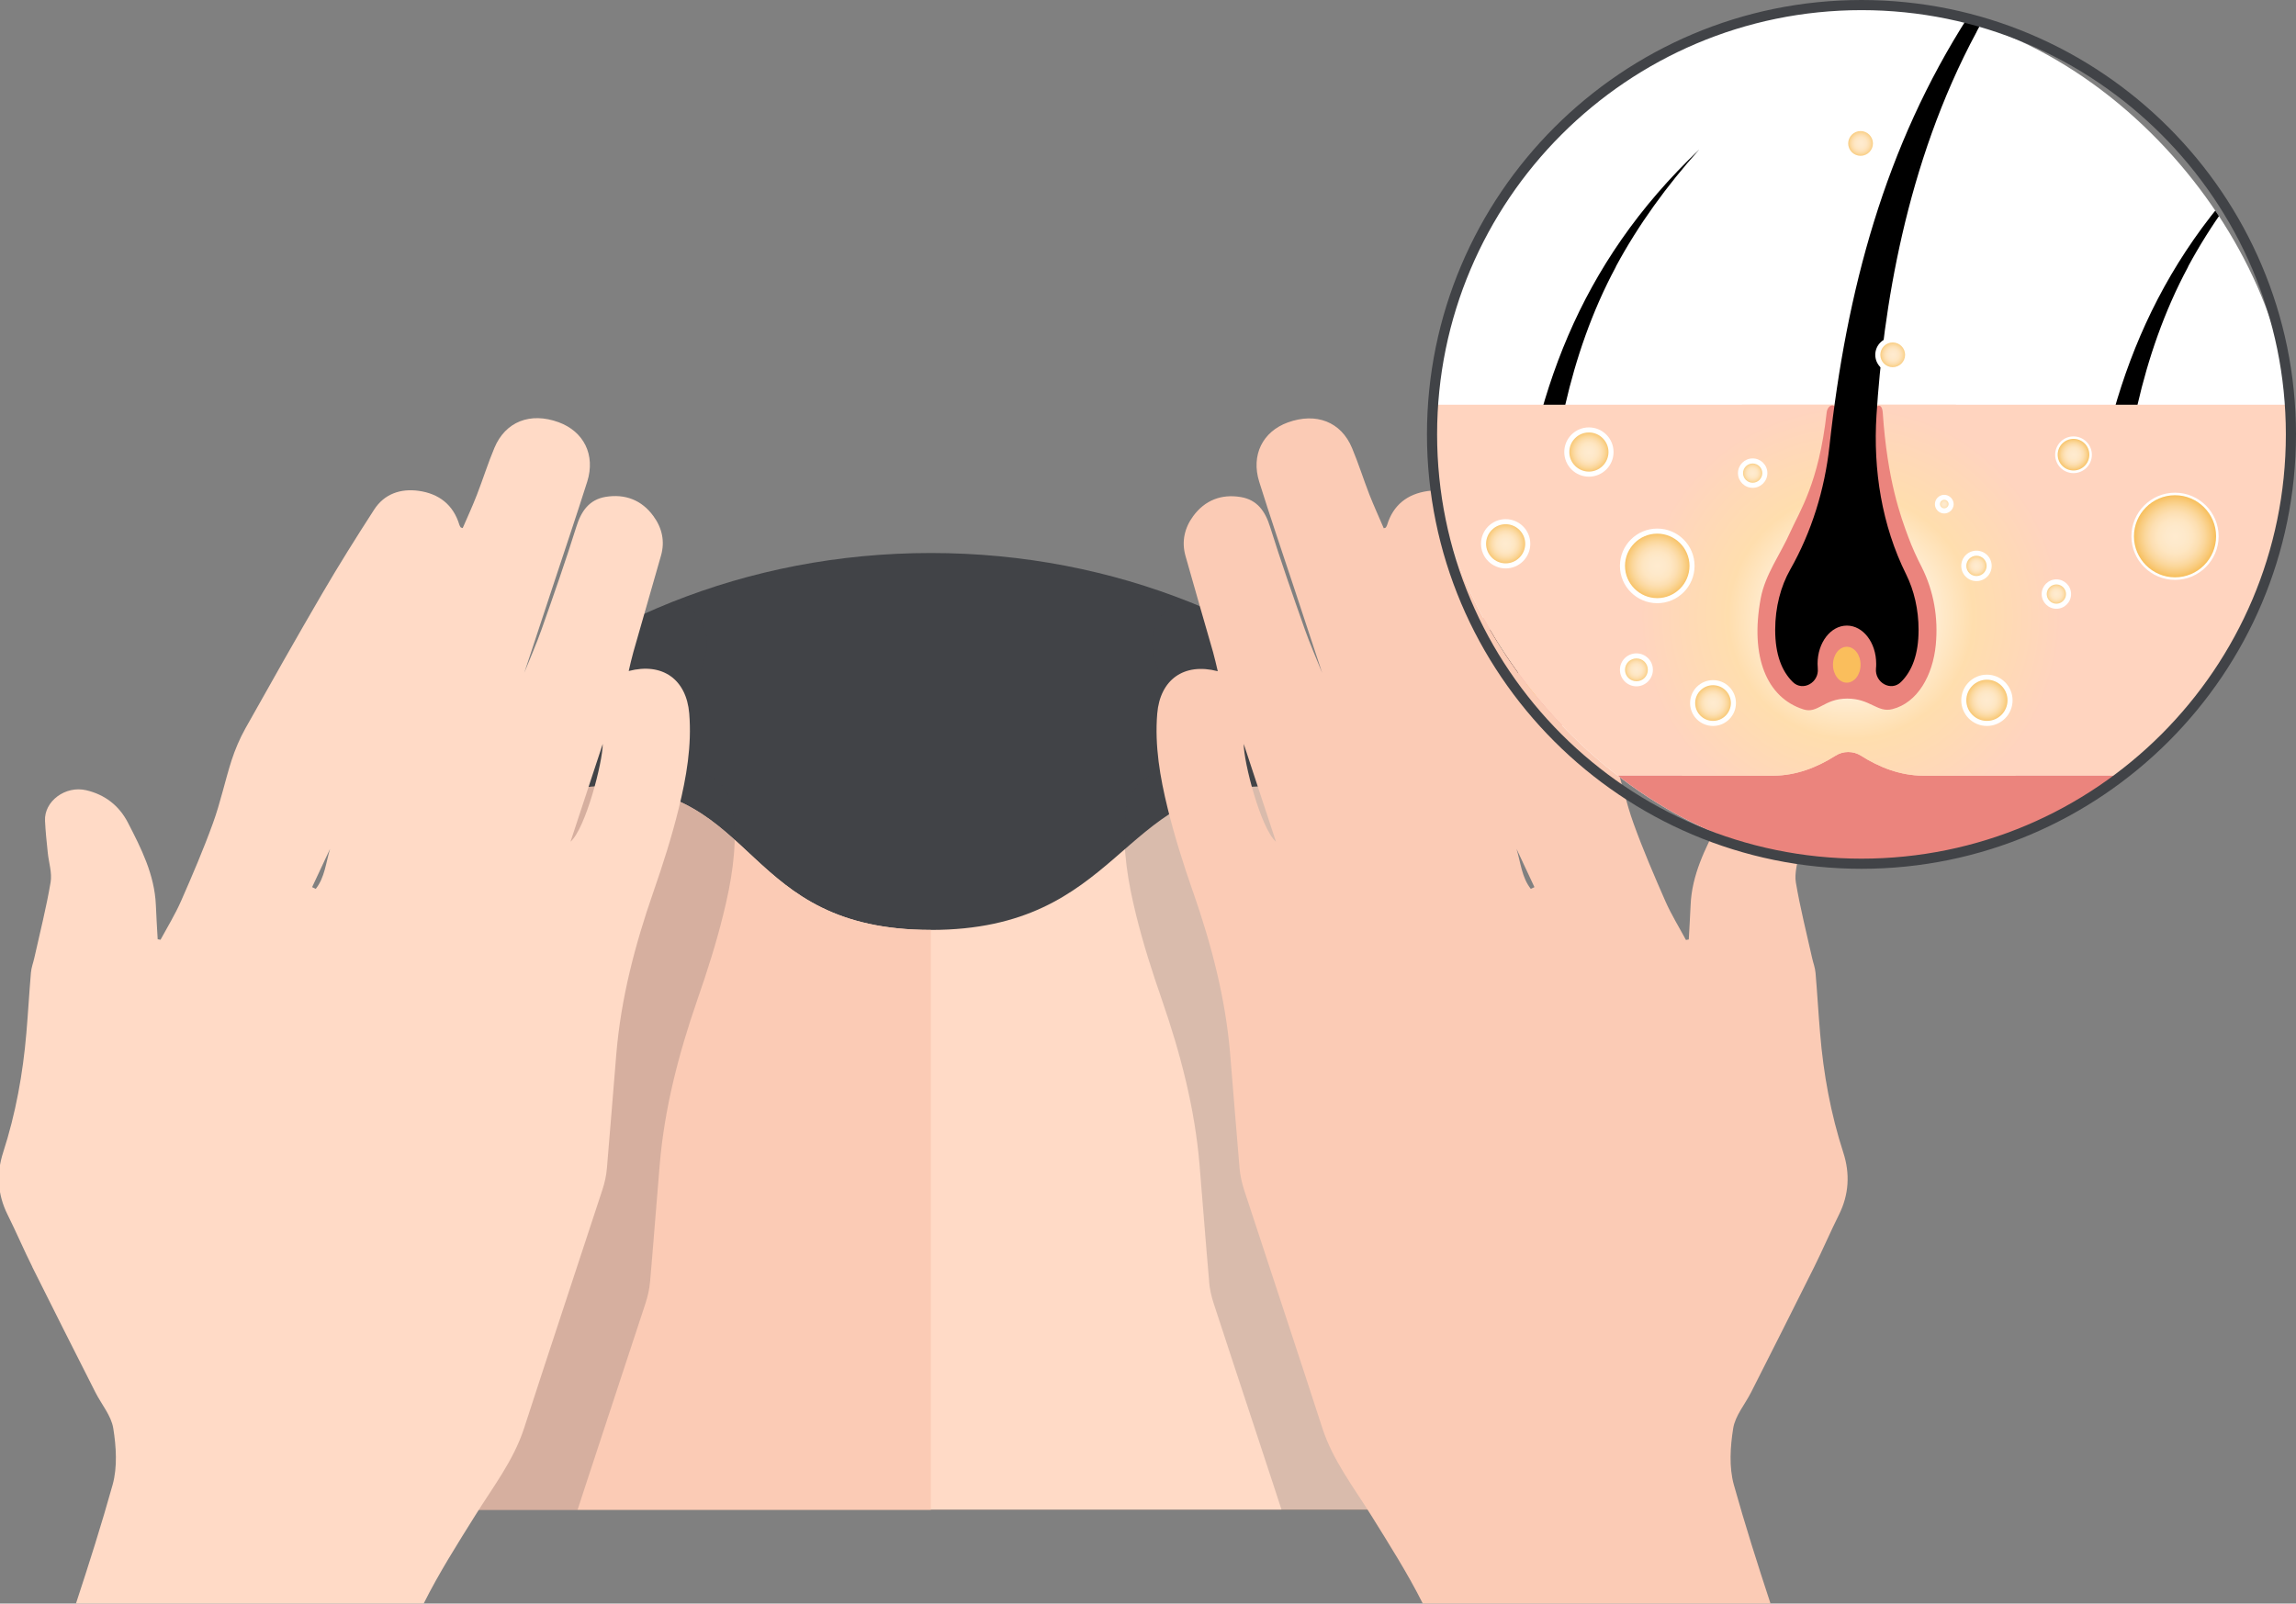 <?xml version="1.0" encoding="UTF-8"?>
<svg xmlns="http://www.w3.org/2000/svg" xmlns:xlink="http://www.w3.org/1999/xlink" id="Layer_2" data-name="Layer 2" viewBox="0 0 226.42 158.18">
  <rect x="0" y="0" width="226.42" height="158.18" fill="#808080" stroke="none"/>
  <defs>
    <style>
      .cls-1 {
        fill: #ffd4bf;
      }

      .cls-1, .cls-2, .cls-3, .cls-4, .cls-5, .cls-6, .cls-7, .cls-8, .cls-9, .cls-10, .cls-11, .cls-12, .cls-13, .cls-14, .cls-15, .cls-16, .cls-17, .cls-18, .cls-19, .cls-20, .cls-21, .cls-22, .cls-23, .cls-24, .cls-25 {
        stroke-width: 0px;
      }

      .cls-2 {
        fill: none;
      }

      .cls-3 {
        fill: url(#radial-gradient);
      }

      .cls-4 {
        fill: url(#radial-gradient-14);
      }

      .cls-5 {
        fill: url(#radial-gradient-13);
      }

      .cls-6 {
        fill: url(#radial-gradient-12);
      }

      .cls-7 {
        fill: url(#radial-gradient-15);
      }

      .cls-8 {
        fill: url(#radial-gradient-11);
      }

      .cls-9 {
        fill: url(#radial-gradient-10);
      }

      .cls-10 {
        fill: #ffd152;
        opacity: .75;
      }

      .cls-11 {
        fill: #ffdac6;
      }

      .cls-26 {
        clip-path: url(#clippath-4);
      }

      .cls-27 {
        clip-path: url(#clippath-3);
      }

      .cls-28 {
        clip-path: url(#clippath-2);
      }

      .cls-12 {
        fill: #000;
      }

      .cls-13 {
        fill: url(#radial-gradient-2);
      }

      .cls-14 {
        fill: url(#radial-gradient-3);
      }

      .cls-15 {
        fill: url(#radial-gradient-4);
      }

      .cls-16 {
        fill: url(#radial-gradient-6);
      }

      .cls-17 {
        fill: url(#radial-gradient-9);
      }

      .cls-18 {
        fill: url(#radial-gradient-8);
      }

      .cls-19 {
        fill: url(#radial-gradient-5);
      }

      .cls-20 {
        fill: url(#radial-gradient-7);
      }

      .cls-21 {
        opacity: .2;
      }

      .cls-21, .cls-25 {
        fill: #414347;
      }

      .cls-22 {
        fill: #eb847d;
      }

      .cls-23 {
        fill: #fff;
      }

      .cls-24 {
        fill: #fbcbb5;
      }
    </style>
    <clipPath id="clippath-2">
      <rect class="cls-2" y="3.97" width="183.57" height="144.97"></rect>
    </clipPath>
    <clipPath id="clippath-3">
      <rect class="cls-2" y="13.21" width="183.57" height="144.97"></rect>
    </clipPath>
    <clipPath id="clippath-4">
      <rect class="cls-2" x="141.23" y=".5" width="84.69" height="84.69" rx="42.35" ry="42.35"></rect>
    </clipPath>
    <radialGradient id="radial-gradient" cx="182.51" cy="60.84" fx="182.51" fy="60.84" r="20.79" gradientUnits="userSpaceOnUse">
      <stop offset=".15" stop-color="#fff"></stop>
      <stop offset=".58" stop-color="#ffdeae"></stop>
      <stop offset="1" stop-color="#ffd4bf"></stop>
    </radialGradient>
    <radialGradient id="radial-gradient-2" cx="163.43" cy="55.82" fx="163.43" fy="55.82" r="3.43" gradientUnits="userSpaceOnUse">
      <stop offset="0" stop-color="#ffebcf"></stop>
      <stop offset=".23" stop-color="#fee9cb"></stop>
      <stop offset=".41" stop-color="#fee6c2"></stop>
      <stop offset=".57" stop-color="#fddfb2"></stop>
      <stop offset=".71" stop-color="#fbd79b"></stop>
      <stop offset=".85" stop-color="#f9cb7d"></stop>
      <stop offset=".98" stop-color="#f7be59"></stop>
      <stop offset="1" stop-color="#f7bc54"></stop>
    </radialGradient>
    <radialGradient id="radial-gradient-3" cx="214.49" cy="52.9" fx="214.49" fy="52.9" r="4.17" xlink:href="#radial-gradient-2"></radialGradient>
    <radialGradient id="radial-gradient-4" cx="3639.76" cy="154.26" fx="3639.76" fy="154.26" r="1.47" gradientTransform="translate(32.39 3674.76) rotate(-90)" xlink:href="#radial-gradient-2"></radialGradient>
    <radialGradient id="radial-gradient-5" cx="3660.61" cy="151.08" fx="3660.61" fy="151.08" r="1.47" gradientTransform="translate(32.39 3674.76) rotate(-90)" xlink:href="#radial-gradient-2"></radialGradient>
    <radialGradient id="radial-gradient-6" cx="204.48" cy="44.85" fx="204.48" fy="44.85" r="1.69" xlink:href="#radial-gradient-2"></radialGradient>
    <radialGradient id="radial-gradient-7" cx="194.91" fx="194.91" r="1.25" xlink:href="#radial-gradient-2"></radialGradient>
    <radialGradient id="radial-gradient-8" cx="172.84" cy="46.67" fx="172.84" fy="46.67" r="1.2" xlink:href="#radial-gradient-2"></radialGradient>
    <radialGradient id="radial-gradient-9" cx="202.79" cy="58.6" fx="202.79" fy="58.6" r="1.2" xlink:href="#radial-gradient-2"></radialGradient>
    <radialGradient id="radial-gradient-10" cx="191.73" cy="49.73" fx="191.73" fy="49.73" r=".68" xlink:href="#radial-gradient-2"></radialGradient>
    <radialGradient id="radial-gradient-11" cx="168.93" cy="69.35" fx="168.93" fy="69.35" r="2.01" xlink:href="#radial-gradient-2"></radialGradient>
    <radialGradient id="radial-gradient-12" cx="161.38" cy="66.07" fx="161.38" fy="66.07" r="1.38" xlink:href="#radial-gradient-2"></radialGradient>
    <radialGradient id="radial-gradient-13" cx="195.94" cy="69.08" fx="195.94" fy="69.08" r="2.28" xlink:href="#radial-gradient-2"></radialGradient>
    <radialGradient id="radial-gradient-14" cx="156.69" cy="44.59" fx="156.69" fy="44.59" r="2.18" xlink:href="#radial-gradient-2"></radialGradient>
    <radialGradient id="radial-gradient-15" cx="148.48" cy="53.64" fx="148.48" fy="53.64" r="2.18" xlink:href="#radial-gradient-2"></radialGradient>
  </defs>
  <g id="Layer_1-2" data-name="Layer 1">
    <g>
      <rect class="cls-2" y="3.97" width="183.57" height="144.97"></rect>
      <g class="cls-28">
        <g>
          <path class="cls-25" d="M33.26,158.18h117.06l4.13-43.31c2.61-32.59-26.19-60.32-62.66-60.32h0c-36.46,0-65.27,27.73-62.66,60.32l4.13,43.31Z"></path>
          <path class="cls-11" d="M34.72,148.93h114.14l1.62-23.17c.37-5.32.28-10.68-.48-15.95-2.89-20.06-11.77-32.24-25.33-32.24-14.23,0-14.18,14.16-32.87,14.16h0c-18.7,0-16.9-14.16-32.32-14.16-12.68,0-23,12.18-25.89,32.24-.76,5.28-.85,10.63-.48,15.95l1.62,23.17Z"></path>
          <path class="cls-24" d="M34.72,148.93h57.07v-57.2h0c-18.69,0-16.9-14.16-32.32-14.16-12.68,0-23,12.18-25.89,32.24-.76,5.28-.85,10.63-.48,15.95l1.62,23.17Z"></path>
        </g>
        <path class="cls-21" d="M33.26,158.18h19.65c1.14-1.77,2.21-3.58,2.87-5.63,2.59-8,5.25-15.97,7.87-23.97.23-.7.4-1.45.46-2.18.34-3.84.62-7.69.95-11.53.47-5.59,1.88-10.96,3.71-16.25.97-2.79,1.87-5.61,2.57-8.47.77-3.11,1.32-6.29,1.05-9.53-.28-3.43-2.68-5.16-6.09-4.28.17-.68.3-1.3.47-1.91.92-3.24,1.87-6.48,2.78-9.72.41-1.44.09-2.8-.77-3.97-.53-.73-1.17-1.25-1.88-1.58-2,.78-3.95,1.64-5.84,2.59,0,.02-.01.04-.02.06-1.09,3.46-2.29,6.89-3.49,10.31-.53,1.51-1.18,2.98-1.76,4.41.94-2.85,1.89-5.74,2.84-8.63.65-1.98,1.31-3.95,1.96-5.93-20.19,10.38-33.25,30.49-31.45,52.9l4.13,43.31ZM63.68,83.68c0,1.85-1.73,8.54-3.25,9.85,1.13-3.42,2.19-6.64,3.25-9.85ZM36.23,94.24c-.41,1.38-.53,2.89-1.44,4.03-.12-.06-.25-.12-.37-.17.6-1.29,1.21-2.57,1.81-3.86Z"></path>
        <path class="cls-21" d="M119.23,126.4c.06.74.23,1.48.46,2.18,2.61,7.99,5.28,15.97,7.87,23.97.66,2.05,1.73,3.86,2.87,5.63h19.88l4.13-43.31c1.8-22.51-11.39-42.7-31.73-53.03.67,2.02,1.34,4.04,2.01,6.06.95,2.89,1.91,5.78,2.84,8.63-.58-1.43-1.23-2.9-1.76-4.41-1.2-3.42-2.41-6.85-3.49-10.31-.02-.07-.05-.13-.07-.2-1.84-.92-3.74-1.75-5.69-2.5-.76.33-1.43.86-1.98,1.63-.86,1.18-1.18,2.53-.77,3.97.91,3.24,1.86,6.48,2.78,9.72.17.61.3,1.23.47,1.91-3.41-.88-5.81.85-6.09,4.28-.27,3.24.29,6.42,1.05,9.53.7,2.86,1.6,5.68,2.57,8.47,1.83,5.29,3.24,10.66,3.71,16.25.32,3.84.61,7.69.95,11.53ZM148.91,98.1c-.12.06-.25.12-.37.17-.91-1.14-1.02-2.66-1.44-4.03l1.81,3.86ZM122.9,93.53c-1.52-1.31-3.25-8-3.25-9.85,1.06,3.21,2.12,6.43,3.25,9.85Z"></path>
      </g>
      <g class="cls-27">
        <path class="cls-24" d="M117.67,88.02c1.8,5.18,3.18,10.44,3.64,15.92.32,3.76.6,7.53.93,11.3.06.72.23,1.45.45,2.14,2.56,7.83,5.17,15.64,7.71,23.48,1.04,3.21,3.08,5.82,4.82,8.62,1.77,2.85,3.59,5.71,5.09,8.7h34.29c-1.28-3.89-2.52-7.79-3.62-11.73-.48-1.74-.35-3.75-.06-5.56.2-1.25,1.17-2.37,1.77-3.56,2.08-4.11,4.16-8.22,6.21-12.34.85-1.71,1.6-3.47,2.45-5.17.99-1.99,1.1-4.05.43-6.12-1.24-3.83-1.96-7.76-2.29-11.77-.17-1.99-.28-3.98-.45-5.96-.04-.5-.23-.99-.34-1.48-.55-2.48-1.18-4.94-1.6-7.44-.16-.93.19-1.94.28-2.92.1-1.04.22-2.09.27-3.14.1-1.94-2.03-3.5-4.06-3.02-1.85.44-3.25,1.54-4.1,3.17-1.33,2.56-2.65,5.16-2.77,8.15-.05,1.13-.12,2.25-.18,3.38-.09.02-.18.04-.28.05-.68-1.27-1.45-2.51-2.03-3.83-1.11-2.53-2.2-5.07-3.14-7.67-.73-2.03-1.18-4.16-1.84-6.21-.35-1.07-.8-2.14-1.35-3.12-2.5-4.46-5.01-8.92-7.59-13.33-1.63-2.8-3.35-5.54-5.11-8.26-1.02-1.57-2.63-2.11-4.41-1.86-1.98.28-3.4,1.36-4,3.35-.03.09-.08.17-.13.25-.01.02-.06.02-.2.07-.46-1.08-.96-2.17-1.4-3.28-.6-1.54-1.09-3.12-1.73-4.64-1.08-2.59-3.54-3.53-6.33-2.52-2.48.9-3.65,3.22-2.82,5.86,1.09,3.49,2.27,6.94,3.42,10.41.93,2.83,1.87,5.66,2.79,8.45-.56-1.41-1.2-2.84-1.72-4.32-1.18-3.35-2.36-6.71-3.42-10.1-.48-1.54-1.27-2.67-2.89-2.94-1.91-.32-3.54.31-4.7,1.89-.84,1.15-1.15,2.48-.76,3.89.89,3.18,1.82,6.35,2.73,9.53.17.6.3,1.21.46,1.87-3.34-.87-5.69.83-5.97,4.19-.26,3.18.28,6.29,1.03,9.34.69,2.8,1.57,5.57,2.52,8.3ZM151.32,87.51c-.12.06-.24.11-.36.17-.89-1.12-1-2.6-1.41-3.95.59,1.26,1.18,2.52,1.77,3.78ZM125.83,83.03c-1.49-1.29-3.19-7.84-3.18-9.65,1.04,3.15,2.08,6.3,3.18,9.65Z"></path>
        <path class="cls-11" d="M3.19,124.99c2.05,4.12,4.13,8.23,6.21,12.34.6,1.19,1.57,2.31,1.77,3.56.29,1.81.42,3.82-.06,5.56-1.1,3.94-2.34,7.84-3.62,11.73h34.29c1.5-3,3.31-5.85,5.09-8.7,1.74-2.8,3.78-5.41,4.82-8.62,2.54-7.84,5.15-15.65,7.71-23.48.23-.69.39-1.42.45-2.14.33-3.76.61-7.53.93-11.3.46-5.48,1.84-10.74,3.64-15.92.95-2.73,1.83-5.49,2.52-8.3.75-3.05,1.29-6.16,1.03-9.34-.28-3.36-2.63-5.06-5.97-4.19.16-.67.29-1.28.46-1.87.9-3.18,1.83-6.35,2.73-9.53.4-1.41.09-2.74-.76-3.89-1.15-1.58-2.79-2.2-4.7-1.89-1.62.27-2.41,1.4-2.89,2.94-1.06,3.39-2.24,6.75-3.42,10.1-.52,1.48-1.16,2.92-1.72,4.32.92-2.79,1.85-5.62,2.79-8.45,1.14-3.47,2.32-6.93,3.42-10.41.83-2.64-.34-4.95-2.82-5.86-2.79-1.02-5.24-.07-6.33,2.52-.64,1.52-1.13,3.1-1.73,4.64-.43,1.11-.93,2.2-1.4,3.28-.15-.05-.19-.05-.2-.07-.05-.08-.1-.16-.13-.25-.6-1.99-2.02-3.07-4-3.35-1.79-.25-3.4.29-4.41,1.86-1.76,2.72-3.48,5.47-5.11,8.26-2.58,4.42-5.09,8.87-7.59,13.33-.55.99-1,2.05-1.35,3.12-.66,2.06-1.1,4.18-1.84,6.21-.94,2.6-2.03,5.14-3.14,7.67-.58,1.32-1.34,2.56-2.03,3.83-.09-.02-.18-.04-.28-.05-.06-1.13-.14-2.25-.18-3.38-.13-2.99-1.44-5.58-2.77-8.15-.85-1.64-2.25-2.74-4.1-3.17-2.04-.48-4.16,1.08-4.06,3.02.05,1.05.16,2.09.27,3.14.1.98.44,1.99.28,2.92-.42,2.5-1.05,4.96-1.6,7.44-.11.5-.3.98-.34,1.48-.17,1.99-.28,3.98-.45,5.96-.34,4-1.05,7.93-2.29,11.77-.67,2.07-.56,4.13.43,6.12.85,1.71,1.6,3.47,2.45,5.17ZM59.44,73.38c0,1.81-1.7,8.36-3.18,9.65,1.11-3.35,2.14-6.5,3.18-9.65ZM32.55,83.73c-.41,1.35-.52,2.83-1.41,3.95-.12-.06-.24-.11-.36-.17.59-1.26,1.18-2.52,1.77-3.78Z"></path>
      </g>
      <rect class="cls-23" x="141.23" y=".5" width="84.69" height="84.69" rx="42.35" ry="42.35"></rect>
      <g class="cls-26">
        <g>
          <g>
            <path class="cls-22" d="M150.45,53.53c-.16,2.39-.63,4.85-1.55,7.1-.5,1.4-1.44,2.6-1.7,4.09-.28,1.84,1-1.09,3.45-1.09,2.24,0,3.7,2.74,3.51,1.42-.19-1.51-1.06-2.76-1.47-4.2-.52-1.56-.82-3.19-.94-4.81-.26-3.22.28-6.35.8-9.49.39-2.11.87-4.19,1.48-6.24.08-.28.5-.18.46.1-.32,2.1-.57,4.19-.72,6.3-.21,3.02-.49,6.13-.07,9.13.21,1.47.57,2.92,1.08,4.29.26.69.56,1.35.89,2.01.81,1.62,1.11,3.39.94,5.19-.2,2.06-1.22,3.89-2.9,4.31-1.01.26-1.47-.7-3.02-.7s-1.95,1.03-2.91.72c-2.47-.78-3.59-3.54-2.87-7.42.3-1.61,1.33-2.97,1.99-4.46.6-1.35,1.07-2.76,1.4-4.21.82-5.12,1.77-10.31,3.54-15.21.13-.35.65-.21.58.16-.65,3.56-1.67,9.44-1.95,13.02Z"></path>
            <path class="cls-12" d="M159.34,26.31c2.24-4.16,5.05-8.01,8.23-11.56-12,11.39-16.45,24.49-18.08,39.3-.32,2.9-1.19,5.71-2.62,8.25-.63,1.11-1,2.51-1,4.02,0,1.65.44,2.76,1.17,3.48.67.66,1.77.04,1.68-.9,0-.1-.01-.21-.01-.32,0-1.41.88-2.55,1.96-2.55s1.96,1.14,1.96,2.55c0,.11,0,.21-.01.32-.09.94,1.01,1.56,1.68.9.73-.72,1.17-1.84,1.17-3.48,0-1.37-.31-2.65-.83-3.7-1.63-3.29-2.22-6.99-1.99-10.66.44-6.91,1.92-16.77,6.71-25.66Z"></path>
            <ellipse class="cls-10" cx="150.66" cy="68.65" rx=".92" ry="1.2"></ellipse>
          </g>
          <g>
            <path class="cls-22" d="M206.88,53.53c-.16,2.39-.63,4.85-1.55,7.1-.5,1.4-1.44,2.6-1.7,4.09-.28,1.84,1-1.09,3.45-1.09,2.24,0,3.7,2.74,3.51,1.42-.19-1.51-1.06-2.76-1.47-4.2-.52-1.56-.82-3.19-.94-4.81-.26-3.22.28-6.35.8-9.49.39-2.11.87-4.19,1.48-6.24.08-.28.5-.18.46.1-.32,2.1-.57,4.19-.72,6.3-.21,3.02-.49,6.13-.07,9.13.21,1.47.57,2.92,1.08,4.29.26.69.56,1.35.89,2.01.81,1.62,1.11,3.39.94,5.19-.2,2.06-1.22,3.89-2.9,4.31-1.01.26-1.47-.7-3.02-.7s-1.95,1.03-2.91.72c-2.47-.78-3.59-3.54-2.87-7.42.3-1.61,1.33-2.97,1.99-4.46.6-1.35,1.07-2.76,1.4-4.21.82-5.12,1.77-10.31,3.54-15.21.13-.35.65-.21.58.16-.65,3.56-1.67,9.44-1.95,13.02Z"></path>
            <path class="cls-12" d="M215.77,26.31c2.24-4.16,5.05-8.01,8.23-11.56-12,11.39-16.45,24.49-18.08,39.3-.32,2.9-1.19,5.71-2.62,8.25-.63,1.11-1,2.51-1,4.02,0,1.65.44,2.76,1.17,3.48.67.66,1.77.04,1.68-.9,0-.1-.01-.21-.01-.32,0-1.41.88-2.55,1.96-2.55s1.96,1.14,1.96,2.55c0,.11,0,.21-.01.32-.09.94,1.01,1.56,1.68.9.73-.72,1.17-1.84,1.17-3.48,0-1.37-.31-2.65-.83-3.7-1.63-3.29-2.22-6.99-1.99-10.66.44-6.91,1.92-16.77,6.71-25.66Z"></path>
            <ellipse class="cls-10" cx="207.09" cy="68.65" rx=".92" ry="1.2"></ellipse>
          </g>
          <rect class="cls-1" x="135.83" y="39.92" width="90.09" height="36.59"></rect>
          <path class="cls-22" d="M189.64,76.51c-2.2,0-4.27-.79-6.13-1.97-.36-.23-.79-.36-1.25-.36s-.89.13-1.25.36c-1.85,1.18-3.93,1.97-6.13,1.97h-39.05v8.69h90.09v-8.69h-36.28Z"></path>
          <path class="cls-3" d="M174.89,76.51c2.2,0,4.27-.79,6.13-1.97.36-.23.79-.36,1.25-.36s.89.13,1.25.36c1.85,1.18,3.93,1.97,6.13,1.97h9.09c4.08-4.15,6.6-9.85,6.6-16.13,0-8.91-5.07-16.64-12.48-20.46h-21.07c-7.41,3.82-12.48,11.55-12.48,20.46,0,6.28,2.52,11.98,6.6,16.13h8.99Z"></path>
          <g>
            <path class="cls-22" d="M181.63,43.91c-.07,3.54-.74,6.51-2.1,9.83-.74,2.07-2.12,3.83-2.5,6.03-.41,2.72,1.48-1.61,5.09-1.61,3.3,0,5.46,4.04,5.18,2.09-.28-2.23-1.57-4.07-2.17-6.2-.77-2.31-.97-10.12-.4-13.22.17-.9.87-1.2.94-.11.45,6.65,1.76,10.23,2.52,12.26.38,1.02.82,1.99,1.32,2.96,1.2,2.39,1.64,5,1.39,7.65-.29,3.04-1.8,5.73-4.28,6.36-1.48.38-2.17-1.04-4.46-1.04s-2.88,1.51-4.3,1.07c-3.65-1.15-5.29-5.22-4.23-10.94.44-2.38,1.96-4.38,2.93-6.58.89-1.99,2.81-4.8,3.58-11.79.11-.97,1.59-1.6,1.5,3.22Z"></path>
            <path class="cls-12" d="M194.93,3.11c.21-.38.42-.77.63-1.15-.59-.22-.71.05-1.43-.37-8.27,12.89-12.03,27.03-13.72,42.43-.47,4.27-1.75,8.43-3.87,12.17-.93,1.64-1.48,3.7-1.48,5.94,0,2.43.65,4.07,1.73,5.14.99.98,2.61.06,2.47-1.33-.01-.15-.02-.31-.02-.47,0-2.08,1.29-3.76,2.89-3.76s2.89,1.68,2.89,3.76c0,.16,0,.31-.02.47-.13,1.39,1.48,2.31,2.47,1.33,1.08-1.07,1.73-2.71,1.73-5.14,0-2.02-.45-3.9-1.22-5.46-2.41-4.85-3.27-10.32-2.93-15.72.65-10.2,2.83-24.74,9.89-37.84Z"></path>
            <ellipse class="cls-10" cx="182.12" cy="65.57" rx="1.36" ry="1.77"></ellipse>
          </g>
          <g>
            <circle class="cls-13" cx="163.43" cy="55.82" r="3.43"></circle>
            <path class="cls-23" d="M163.43,59.5c-2.03,0-3.68-1.65-3.68-3.68s1.65-3.68,3.68-3.68,3.68,1.65,3.68,3.68-1.65,3.68-3.68,3.68ZM163.43,52.64c-1.75,0-3.18,1.43-3.18,3.18s1.43,3.18,3.18,3.18,3.18-1.43,3.18-3.18-1.43-3.18-3.18-3.18Z"></path>
          </g>
          <g>
            <circle class="cls-14" cx="214.49" cy="52.9" r="4.17"></circle>
            <path class="cls-23" d="M214.49,57.2c-2.37,0-4.3-1.93-4.3-4.3s1.93-4.3,4.3-4.3,4.3,1.93,4.3,4.3-1.93,4.3-4.3,4.3ZM214.49,48.85c-2.23,0-4.05,1.82-4.05,4.05s1.82,4.05,4.05,4.05,4.05-1.82,4.05-4.05-1.82-4.05-4.05-4.05Z"></path>
          </g>
          <g>
            <circle class="cls-15" cx="186.65" cy="35" r="1.47"></circle>
            <path class="cls-23" d="M186.65,36.72c-.95,0-1.72-.77-1.72-1.72s.77-1.72,1.72-1.72,1.72.77,1.72,1.72-.77,1.72-1.72,1.72ZM186.65,33.78c-.67,0-1.22.55-1.22,1.22s.55,1.22,1.22,1.22,1.22-.55,1.22-1.22-.55-1.22-1.22-1.22Z"></path>
          </g>
          <g>
            <circle class="cls-19" cx="183.48" cy="14.15" r="1.47"></circle>
            <path class="cls-23" d="M183.48,15.87c-.95,0-1.72-.77-1.72-1.72s.77-1.72,1.72-1.72,1.72.77,1.72,1.72-.77,1.72-1.72,1.72ZM183.48,12.93c-.67,0-1.22.55-1.22,1.22s.55,1.22,1.22,1.22,1.22-.55,1.22-1.22-.55-1.22-1.22-1.22Z"></path>
          </g>
          <g>
            <circle class="cls-16" cx="204.48" cy="44.85" r="1.69"></circle>
            <path class="cls-23" d="M204.48,46.67c-1,0-1.81-.81-1.81-1.81s.81-1.81,1.81-1.81,1.81.81,1.81,1.81-.81,1.81-1.81,1.81ZM204.48,43.29c-.86,0-1.56.7-1.56,1.56s.7,1.56,1.56,1.56,1.56-.7,1.56-1.56-.7-1.56-1.56-1.56Z"></path>
          </g>
          <g>
            <circle class="cls-20" cx="194.91" cy="55.82" r="1.25"></circle>
            <path class="cls-23" d="M194.91,57.32c-.83,0-1.5-.67-1.5-1.5s.67-1.5,1.5-1.5,1.5.67,1.5,1.5-.67,1.5-1.5,1.5ZM194.91,54.82c-.55,0-1,.45-1,1s.45,1,1,1,1-.45,1-1-.45-1-1-1Z"></path>
          </g>
          <g>
            <circle class="cls-18" cx="172.84" cy="46.67" r="1.2"></circle>
            <path class="cls-23" d="M172.84,48.12c-.8,0-1.45-.65-1.45-1.45s.65-1.45,1.45-1.45,1.45.65,1.45,1.45-.65,1.45-1.45,1.45ZM172.84,45.72c-.52,0-.95.43-.95.95s.43.95.95.95.95-.43.95-.95-.43-.95-.95-.95Z"></path>
          </g>
          <g>
            <circle class="cls-17" cx="202.79" cy="58.6" r="1.2"></circle>
            <path class="cls-23" d="M202.79,60.05c-.8,0-1.45-.65-1.45-1.45s.65-1.45,1.45-1.45,1.45.65,1.45,1.45-.65,1.45-1.45,1.45ZM202.79,57.65c-.52,0-.95.43-.95.95s.43.95.95.95.95-.43.95-.95-.43-.95-.95-.95Z"></path>
          </g>
          <g>
            <circle class="cls-9" cx="191.73" cy="49.73" r=".68"></circle>
            <path class="cls-23" d="M191.73,50.65c-.51,0-.92-.42-.92-.92s.42-.92.92-.92.93.42.93.92-.42.92-.93.92ZM191.73,49.3c-.23,0-.42.19-.42.42s.19.42.42.42.43-.19.43-.42-.19-.42-.43-.42Z"></path>
          </g>
          <g>
            <circle class="cls-8" cx="168.93" cy="69.35" r="2.01"></circle>
            <path class="cls-23" d="M168.93,71.61c-1.25,0-2.26-1.01-2.26-2.26s1.01-2.26,2.26-2.26,2.26,1.01,2.26,2.26-1.01,2.26-2.26,2.26ZM168.93,67.59c-.97,0-1.76.79-1.76,1.76s.79,1.76,1.76,1.76,1.76-.79,1.76-1.76-.79-1.76-1.76-1.76Z"></path>
          </g>
          <g>
            <circle class="cls-6" cx="161.38" cy="66.07" r="1.38"></circle>
            <path class="cls-23" d="M161.38,67.7c-.9,0-1.63-.73-1.63-1.63s.73-1.62,1.63-1.62,1.62.73,1.62,1.62-.73,1.63-1.62,1.63ZM161.38,64.95c-.62,0-1.13.5-1.13,1.12s.5,1.13,1.13,1.13,1.12-.5,1.12-1.13-.5-1.12-1.12-1.12Z"></path>
          </g>
          <g>
            <circle class="cls-5" cx="195.94" cy="69.08" r="2.28"></circle>
            <path class="cls-23" d="M195.94,71.61c-1.4,0-2.53-1.13-2.53-2.53s1.14-2.53,2.53-2.53,2.53,1.13,2.53,2.53-1.14,2.53-2.53,2.53ZM195.94,67.05c-1.12,0-2.03.91-2.03,2.03s.91,2.03,2.03,2.03,2.03-.91,2.03-2.03-.91-2.03-2.03-2.03Z"></path>
          </g>
          <g>
            <circle class="cls-4" cx="156.69" cy="44.59" r="2.18"></circle>
            <path class="cls-23" d="M156.69,47.02c-1.34,0-2.43-1.09-2.43-2.43s1.09-2.43,2.43-2.43,2.43,1.09,2.43,2.43-1.09,2.43-2.43,2.43ZM156.69,42.66c-1.07,0-1.93.87-1.93,1.93s.87,1.93,1.93,1.93,1.93-.87,1.93-1.93-.87-1.93-1.93-1.93Z"></path>
          </g>
          <g>
            <circle class="cls-7" cx="148.48" cy="53.64" r="2.18"></circle>
            <path class="cls-23" d="M148.48,56.07c-1.34,0-2.43-1.09-2.43-2.43s1.09-2.43,2.43-2.43,2.43,1.09,2.43,2.43-1.09,2.43-2.43,2.43ZM148.48,51.71c-1.07,0-1.93.87-1.93,1.93s.87,1.93,1.93,1.93,1.93-.87,1.93-1.93-.87-1.93-1.93-1.93Z"></path>
          </g>
        </g>
      </g>
      <path class="cls-25" d="M183.57,85.7c-23.63,0-42.85-19.22-42.85-42.85S159.95,0,183.57,0s42.85,19.22,42.85,42.85-19.22,42.85-42.85,42.85ZM183.57,1c-23.07,0-41.85,18.77-41.85,41.85s18.77,41.85,41.85,41.85,41.85-18.77,41.85-41.85S206.65,1,183.57,1Z"></path>
    </g>
  </g>
</svg>
